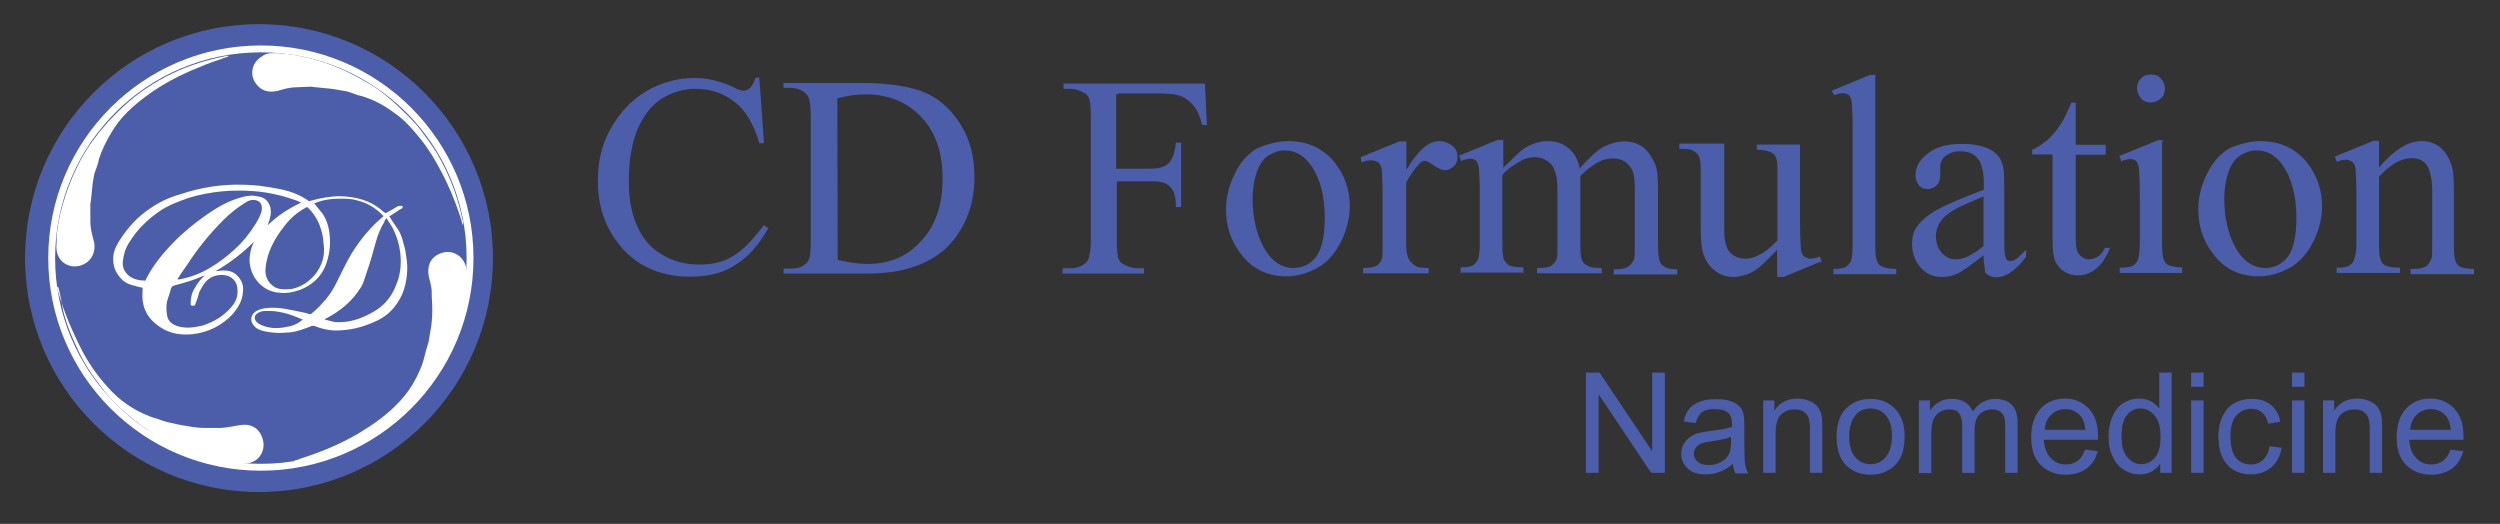 <?xml version="1.0" encoding="utf-8"?>
<!-- Generator: Adobe Illustrator 18.0.0, SVG Export Plug-In . SVG Version: 6.00 Build 0)  -->
<!DOCTYPE svg PUBLIC "-//W3C//DTD SVG 1.1//EN" "http://www.w3.org/Graphics/SVG/1.1/DTD/svg11.dtd">
<svg version="1.1" id="_x31_" xmlns="http://www.w3.org/2000/svg" xmlns:xlink="http://www.w3.org/1999/xlink" x="0px" y="0px"
	 viewBox="0 210.3 807.9 169.3" enable-background="new 0 210.3 807.9 169.3" xml:space="preserve">
<rect x="0" y="210.3" width="807.9" height="169.3" fill="#333333" stroke="none"/>
<g>
	<circle fill="#4C5EAA" cx="83.7" cy="293.7" r="75.6"/>
	<path fill="#FFFFFF" d="M123.5,279.7c-2.2-2.2-4.6-3.7-7.6-4.5c-1.8-0.6-3.7-0.7-5.7-0.7c-3,0-5.8,0.3-8.5,1.5h-0.2
		c0.9,1.2,1.8,2.1,2.7,3.3c1.5,2.2,2.2,4.8,2.4,7.6c0.2,3-0.2,6-1.3,9c-1.5,3.9-4.5,6.6-8.4,8.1c-2.1,0.7-4.3,1.2-6.6,0.9
		c-5.1-0.3-9.1-4.5-9.6-9.6c-0.2-2.4,0.3-4.6,1.3-6.7c0-0.2,0.2-0.2,0.2-0.3c-3.7,3.7-7.8,6.9-12.5,9.6c0.9,0,1.7-0.2,2.4-0.2
		c1.7,0,3.3,0.3,4.6,1.7c1.5,1.5,2.1,3.3,1.8,5.4c-0.2,2.7-1.5,4.8-3.2,6.9c-3.6,3.9-8.1,6-13,6.6c-3.3,0.3-6.6,0-9.6-1.7
		c-3.6-2.1-6-4.8-6.6-9.1c-0.2-1.3,0-2.8,0-4.2c-0.7-0.2-1.7-0.3-2.4-0.6c-1.5-0.3-3.2-0.9-4.3-2.1c-1.7-1.7-2.7-3.6-2.8-6
		c-0.2-2.4,0.7-4.6,2.1-6.7c2.7-4.2,5.8-7.6,9.9-10.3c3-2.1,6.3-3.6,9.9-4.6c6.6-2.2,13.3-3.2,20-3c1.7,0,3.3,0.2,5.1,0.3
		c2.4,0.3,4.8,0.7,7.3,1.2c3.2,0.7,6.1,1.8,8.8,3.7c0.2,0.2,0.3,0.2,0.6,0c3.2-0.9,6.6-1.5,9.7-1.5c5.1,0.2,9.6,1.3,13.4,4.6
		c0.3,0.3,0.7,0.6,1.2,0.9c1.3-0.7,2.4-1.3,3.7-2.1c0.3-0.2,0.7-0.3,1.3-0.3c0.2,0,0.3,0.2,0.6,0.2c0,0.2-0.2,0.3-0.2,0.6
		c-0.6,0.3-1.2,0.6-1.5,0.9c-0.9,0.6-1.8,1.2-2.7,1.7c0.9,1.5,1.8,2.8,2.8,4.2c1.3,2.1,1.8,4.5,2.4,6.9c0.3,2.1,0.7,4.3,0.6,6.3
		c-0.2,4.5-1.3,8.5-4.3,12.1c-1.7,2.1-3.9,3.6-6.3,4.6c-3.9,1.8-8.1,2.8-12.5,2.8c-2.4,0-4.8-0.6-7-1.5c-0.2,0-0.6,0-0.7,0
		c-2.2,0.9-4.5,1.8-7,2.1c-3.2,0.3-6.1,0.3-9.3-0.6c-0.9-0.3-1.8-0.7-2.4-1.5c-1.3-1.3-1.2-3.3,0.3-4.5c1.3-0.9,2.8-1.2,4.3-1.3
		c3.6-0.3,7,0.6,10.5,1.3c0.9,0.2,1.7,0.3,2.7,0.7c0.2,0,0.3,0,0.6,0c1.3-1.2,2.7-2.2,3.7-3.6c1.8-1.8,3.2-3.9,4.3-6.1
		c1.7-3.3,3.2-6.7,5.2-10c2.8-4.5,6.1-8.5,10.3-12C123.5,279.8,123.5,279.8,123.5,279.7z M97.3,275.8c-0.7-0.3-1.3-0.7-2.1-0.9
		c-4.2-1.5-8.4-2.4-12.7-2.8c-7.3-0.6-14.5,0-21.7,2.2c-3.3,1.2-6.6,2.4-9.3,4.3c-3.9,2.7-7.3,6-9.7,10c-1.2,1.8-1.8,3.7-2.1,6
		c-0.2,1.8,0.3,3.3,1.7,4.6c1.5,1.3,3.3,1.7,5.4,1.8c0.2,0,0.3-0.2,0.3-0.3c2.2-4.5,5.4-8.4,9-12.1c3.2-3.3,6.7-6.1,10.5-8.8
		c3.2-2.2,6.6-4.3,10.3-5.4c2.1-0.7,4.3-1.2,6.6-0.6c2.1,0.3,3.3,1.5,3.9,3.6c0.3,1.8,0,3.3-0.7,5.1c0,0.2-0.2,0.3-0.2,0.6
		C89.6,280.1,93.3,277.6,97.3,275.8z M104.7,290.4C104.9,290.4,104.9,290.4,104.7,290.4c-0.2-1.5-0.2-3.2-0.6-4.6
		c-0.7-3.2-2.2-6.1-4.6-8.4c-0.2-0.2-0.3-0.2-0.7,0c-2.7,1.5-4.8,3.3-6.7,5.7c-3.3,4.2-5.8,8.5-6.3,14c-0.2,2.4,0.7,4.6,3,6
		c1.7,0.9,3.6,0.7,5.4,0.6C100.6,302.4,105.1,296.3,104.7,290.4z M104.9,313.4c0.2,0.2,0.3,0.3,0.6,0.3c0.9,0.2,2.1,0.6,3,0.7
		c4.2,0.2,7.6-0.9,11.2-2.8c4.2-2.1,6.9-5.2,8.5-9.7c1.2-3,1.5-6.1,1.2-9.3c-0.3-3.2-1.2-6.1-2.7-9c-0.6-0.9-1.2-1.8-1.8-2.8
		c-0.3,0.3-0.6,0.7-0.7,1.2c-1.3,2.1-2.2,4.5-2.8,6.7c-0.9,3.3-1.8,6.6-3,9.9c-0.6,1.7-0.9,3.2-1.8,4.6c-2.8,4.5-6.6,7.6-11.2,10
		C105.2,313.3,105.1,313.3,104.9,313.4z M66.2,299.3c-0.2,0-0.3,0.2-0.6,0.2c-3,1.3-6,2.2-9.1,3c-0.6,0.2-0.9,0.3-1.2,0.9
		c-0.3,1.3-0.9,2.8-1.3,4.2c-0.3,1.5-0.3,3.2,0,4.6c0.3,2.1,1.8,3,3.7,3.6c2.7,0.7,5.2,0.3,7.8-0.3c3.6-1.2,6.7-3,9.1-5.8
		c1.7-1.8,2.4-3.9,2.1-6.3c-0.2-2.2-1.8-3.9-4.2-4.2c-1.8-0.2-3.6,0.2-5.1,1.3c-1.5,1.2-2.2,2.7-3,4.2c-0.3,1.2-0.7,2.4-1.2,3.7
		c-0.2,0.6-0.3,0.7-0.9,0.7s-0.7-0.2-0.7-0.7c0-1.9,0.4-3.6,1.4-5.1C63.8,301.8,64.9,300.4,66.2,299.3z M57.3,300.6
		c0.2,0,0.3,0,0.6,0c3.3-0.6,6.7-1.8,9.7-3.6c3-1.7,5.8-3.9,8.2-6.1c2.7-2.4,4.8-5.1,6.7-8.1c0.9-1.5,1.8-3,2.1-4.6
		c0.3-2.1-0.9-3.3-2.8-3.3c-1.2,0-2.1,0.6-3,1.2c-2.4,1.5-4.6,3.3-6.7,5.4c-4.3,4.3-8.2,9.1-11.5,14.2
		C59.5,297.3,58.3,298.9,57.3,300.6z M97.8,313.6C97.8,313.4,97.8,313.4,97.8,313.6c-3.9-1.8-7.8-3-12-2.8c-1.2,0-2.1,0.3-2.8,0.9
		c-0.9,0.7-0.9,1.8,0,2.7c0.6,0.6,1.3,0.9,2.1,1.2c2.4,0.9,5.1,0.9,7.6,0.3C94.5,315.7,96.3,314.9,97.8,313.6z"/>
	<path fill="#FFFFFF" d="M73.9,228.5c-3.2,1.2-6.6,2.2-9.7,3.6c-6,2.4-11.8,5.4-17,9.3c-4.3,3.2-8.2,6.7-11,11.4
		c-1.7,2.8-3.2,5.7-4.2,8.8c-0.3,1.7-0.9,3.2-1.5,4.8c-0.3,1.5-0.6,3.2-0.7,4.6c-0.2,1.7-0.3,3.6-0.6,5.2c0,1.8,0,3.7,0,5.7
		c0,2.2,0.6,4.5,1.2,6.6c0.7,3.6-1.2,7-5.1,7.8c-3.7,0.6-6.6-1.8-7-5.1c-0.2-0.9,0-1.8,0-3c0-0.6,0-0.9,0-1.5
		c0.3-3.3,0.9-6.6,1.8-9.7c1.2-4.3,2.7-8.4,4.6-12.3c1.7-3.6,3.7-6.9,6.1-10c2.7-3.7,5.8-6.9,9.1-10c2.4-2.2,4.8-4.2,7.6-6
		c5.4-3.6,11-6.3,17.2-8.2c3-0.9,6-1.7,9-2.2C73.7,228.7,73.9,228.7,73.9,228.5L73.9,228.5z"/>
	<path fill="#FFFFFF" d="M149.6,283.2c-0.3-0.9-0.6-2.1-0.9-3c-1.7-5.1-3.7-10-6.3-14.8c-1.7-3.3-3.7-6.6-6.1-9.7
		c-2.7-3.3-5.4-6.6-9-9c-3.2-2.4-6.7-4.3-10.6-5.4c-1.7-0.3-3.2-1.2-4.8-1.5c-1.8-0.3-3.7-0.7-5.7-0.9c-1.8-0.2-3.7-0.3-5.7-0.6
		c-1.5,0-3.2,0.2-4.6,0.2c-2.2,0-4.3,0.6-6.3,1.2c-2.8,0.6-5.2,0-6.9-2.4c-0.7-0.9-1.2-2.2-1.2-3.3c0-2.2,0.9-3.9,2.7-5.2
		c1.2-0.9,2.2-1.3,3.3-1.3c0.7,0,1.7,0,2.4,0c4.5,0.2,8.8,1.2,13,2.4c6,1.8,11.5,4.5,17,7.8c3,1.8,5.8,4.2,8.4,6.6
		c2.2,2.1,4.5,4.3,6.6,6.7c2.2,2.8,4.3,5.7,6.1,8.5c2.2,3.7,4.2,7.8,5.7,12c1.3,3.6,2.2,7,3,10.8
		C149.6,282.7,149.6,282.8,149.6,283.2L149.6,283.2z"/>
	<path fill="#FFFFFF" d="M94.9,359.2c0.7-0.2,1.5-0.3,2.2-0.7c6.6-2.1,12.7-4.6,18.7-8.1c4.5-2.7,8.8-5.7,12.3-9.3
		c3.7-3.6,6.3-7.8,8.2-12.7c0.3-0.9,0.7-2.1,0.9-3c0.3-1.5,0.9-3.2,1.3-4.6c0.3-1.8,0.6-3.6,0.9-5.4c0.2-1.7,0.3-3.2,0.3-4.8
		c0-2.1-0.2-3.9-0.2-6c0-1.7-0.6-3.3-0.9-4.8c-0.7-3.2,0.3-6.3,3.7-7.6c3.7-1.5,7.6,0.7,8.4,4.8c0.2,0.7,0,1.7,0,2.4
		c0,0.9,0,1.7-0.2,2.7c-0.2,1.7-0.6,3.6-0.9,5.2c-0.7,4.2-2.1,8.1-3.6,11.8c-2.2,5.7-5.2,10.6-9,15.5c-2.8,3.6-6,6.7-9.3,9.7
		c-3.3,3-7,5.7-11,7.8c-3.3,1.8-6.7,3.3-10.5,4.6c-3.6,1.3-7,2.2-10.8,2.8C95.5,359.2,95.4,359.2,94.9,359.2L94.9,359.2z"/>
	<path fill="#FFFFFF" d="M18.3,302.7c0.2,0.7,0.3,1.5,0.6,2.2c1.7,6,4.2,11.8,6.9,17.3c2.4,4.8,5.4,9.3,9.1,13.3
		c3.7,4.2,8.2,7.3,13.4,9.3c0.7,0.2,1.3,0.6,2.1,0.7c1.7,0.6,3.3,1.2,5.1,1.5c2.2,0.6,4.5,0.9,6.9,1.3c1.3,0.2,2.7,0.3,3.9,0.3
		c1.5,0,3,0,4.5,0c2.2,0,4.5-0.6,6.7-0.9c3.2-0.6,6.1,0.6,7.3,4.2c1.3,3.7-0.9,7.5-4.6,8.1c-0.7,0.2-1.7,0-2.7,0s-1.8-0.2-2.8-0.2
		c-1.7-0.2-3.3-0.6-5.1-0.9c-4.2-0.9-8.1-2.2-11.8-3.9c-3.6-1.5-6.9-3.3-10-5.7c-3-2.1-5.8-4.3-8.5-6.7c-2.7-2.4-5.1-5.1-7-7.8
		c-2.8-3.6-5.2-7.3-7-11.2c-2.2-4.6-4.2-9.3-5.2-14.4c-0.3-2.1-0.7-3.9-1.2-6C18.3,303,18.3,302.8,18.3,302.7
		C18.3,302.8,18.3,302.7,18.3,302.7z"/>
	<circle fill="none" stroke="#FFFFFF" stroke-width="2.221" stroke-miterlimit="10" cx="84.3" cy="293.7" r="67.6"/>
</g>
<g>
	<path fill="#4C5EAA" d="M245.4,235.7l1.5,20.9h-1.5c-1.8-6.1-4.5-10.8-8.1-13.4c-3.6-2.8-7.6-4.2-12.5-4.2c-4.2,0-7.8,1.2-11,3.2
		c-3.3,2.1-5.8,5.4-7.8,9.9c-1.8,4.5-2.8,10-2.8,16.8c0,5.7,0.9,10.5,2.7,14.4c1.8,4.2,4.5,7.3,8.1,9.3c3.6,2.2,7.6,3.2,12.3,3.2
		c3.9,0,7.5-0.9,10.5-2.7c3-1.7,6.3-5.1,10-10l1.5,0.9c-3,5.4-6.7,9.6-10.8,12c-4.2,2.7-9,3.7-14.5,3.7c-10,0-18.1-3.7-23.7-11.4
		c-4.2-5.7-6.1-12.1-6.1-19.7c0-6.1,1.3-11.8,4.2-16.8c2.9-5.1,6.6-9.1,11.4-12c4.8-2.8,10-4.3,15.7-4.3c4.5,0,8.8,1.2,13,3.2
		c1.3,0.7,2.2,0.9,2.8,0.9c0.7,0,1.5-0.3,2.1-0.9c0.7-0.7,1.3-1.8,1.7-3.3h1.7v0.1h-0.4V235.7z"/>
	<path fill="#4C5EAA" d="M253.2,298.8v-1.7h2.2c2.7,0,4.5-0.7,5.7-2.4c0.7-0.9,0.9-3.2,0.9-6.7v-39.9c0-3.9-0.3-6.1-1.3-7.3
		c-1.2-1.3-3-2.1-5.2-2.1h-2.3v-1.6h25c9.1,0,16.3,1.2,20.9,3.2c4.8,2.1,8.5,5.7,11.5,10.5c3,4.8,4.3,10.5,4.3,16.8
		c0,8.5-2.7,15.7-7.8,21.5c-5.8,6.3-14.8,9.6-26.7,9.6h-27.2V298.8z M270.7,294.3c3.9,0.9,7,1.3,9.7,1.3c6.9,0,12.9-2.4,17.3-7.5
		c4.6-4.8,6.9-11.5,6.9-20c0-8.5-2.2-15.1-6.9-20c-4.6-4.8-10.5-7.3-17.8-7.3c-2.8,0-5.8,0.3-9.3,1.3L270.7,294.3L270.7,294.3z"/>
	<path fill="#4C5EAA" d="M360.7,240.7v24.1h11.2c2.7,0,4.5-0.6,5.7-1.7c1.2-1.2,2.1-3.3,2.4-6.7h1.7v20.8H380c0-2.4-0.3-4.2-0.9-5.2
		c-0.6-1.2-1.5-1.8-2.4-2.4c-1.2-0.6-2.7-0.7-4.6-0.7h-11.2v19c0,3.2,0.2,5.2,0.6,6.1c0.3,0.7,0.9,1.5,1.8,1.8
		c1.3,0.7,2.8,1.2,4.2,1.2h2.2v1.7h-26.3V297h2.2c2.7,0,4.3-0.7,5.7-2.2c0.7-0.9,1.2-3.3,1.2-6.9v-39.8c0-3.2-0.2-5.2-0.6-6.1
		c-0.3-0.7-0.9-1.5-1.8-1.8c-1.3-0.7-2.7-1.2-4.2-1.2h-2.2v-1.7h45.7l0.6,13.4h-1.5c-0.7-2.8-1.7-5.1-2.8-6.3
		c-1.2-1.3-2.2-2.2-3.9-3c-1.5-0.6-3.9-0.9-7-0.9h-13.6v0.3L360.7,240.7L360.7,240.7z"/>
	<path fill="#4C5EAA" d="M416.3,255.9c6.3,0,11.4,2.4,15.1,7c3.2,4.2,4.8,8.8,4.8,14c0,3.7-0.9,7.5-2.7,11.2s-4.3,6.7-7.3,8.5
		c-3.2,1.8-6.6,3-10.5,3c-6.1,0-11.2-2.4-14.9-7.5c-3.2-4.2-4.6-9-4.6-14.2c0-3.7,0.9-7.6,2.8-11.4c1.8-3.8,4.3-6.6,7.5-8.4
		C409.5,256.9,412.9,255.9,416.3,255.9z M415,258.9c-1.7,0-3.2,0.6-4.8,1.5c-1.7,0.9-3,2.7-3.9,5.1s-1.5,5.4-1.5,9.1
		c0,6,1.2,11.2,3.6,15.7c2.4,4.3,5.7,6.6,9.6,6.6c3,0,5.4-1.2,7.3-3.6c1.8-2.4,2.8-6.6,2.8-12.5c0-7.3-1.5-13-4.6-17.3
		C421,260.2,418.3,258.9,415,258.9z"/>
	<path fill="#4C5EAA" d="M454.5,255.9v9.3c3.6-6.1,7-9.3,10.6-9.3c1.7,0,3,0.6,4.2,1.5c1.2,0.9,1.7,2.2,1.7,3.6c0,1.2-0.3,2.2-1.2,3
		c-0.7,0.7-1.7,1.3-2.8,1.3c-1.2,0-2.2-0.6-3.6-1.5c-1.3-0.9-2.2-1.5-3-1.5c-0.6,0-1.2,0.3-1.7,0.9c-1.3,1.3-2.8,3.3-4.3,6.1v19.6
		c0,2.2,0.3,4.2,0.9,5.2c0.3,0.7,1.2,1.5,2.1,2.1c0.9,0.6,2.4,0.7,4.3,0.7v1.7h-21.2v-1.7c2.1,0,3.7-0.3,4.6-0.9
		c0.7-0.6,1.3-1.3,1.5-2.2c0.2-0.6,0.2-2.1,0.2-4.5v-16c0-4.8-0.2-7.6-0.3-8.5c-0.2-0.9-0.6-1.7-1.2-2.1c-0.6-0.3-1.2-0.6-2.1-0.6
		s-2.1,0.2-3.2,0.7l-0.3-1.7l12.5-5.1h2.2l0,0h0.1V255.9z"/>
	<path fill="#4C5EAA" d="M485.6,264.7c3-3,4.8-4.6,5.4-5.2c1.3-1.2,2.8-2.1,4.5-2.7c1.5-0.6,3.2-0.9,4.6-0.9c2.7,0,4.8,0.7,6.7,2.2
		c1.8,1.5,3.2,3.7,3.7,6.6c3.2-3.6,5.8-6,7.8-7c2.1-1,4.3-1.7,6.6-1.7c2.2,0,4.2,0.6,5.8,1.7c1.7,1.2,3,3,4.2,5.7
		c0.7,1.7,0.9,4.5,0.9,8.2v17.9c0,2.7,0.2,4.3,0.6,5.4c0.3,0.7,0.9,1.3,1.7,1.7c0.7,0.6,2.1,0.7,3.9,0.7v1.7h-20.5v-1.7h0.9
		c1.8,0,3.2-0.3,4.2-1.2c0.7-0.6,1.2-1.3,1.5-2.2c0.2-0.6,0.2-2.1,0.2-4.5v-17.9c0-3.3-0.3-5.8-1.3-7c-1.2-1.8-3-3-5.7-3
		c-1.7,0-3.2,0.3-4.8,1.2s-3.6,2.2-5.8,4.5v0.6v1.8v19.7c0,2.8,0.2,4.6,0.6,5.2c0.3,0.7,0.9,1.3,1.8,1.7c0.9,0.6,2.4,0.7,4.5,0.7
		v1.7h-20.9v-1.7c2.2,0,3.9-0.2,4.6-0.7c0.7-0.6,1.5-1.3,1.8-2.4c0.2-0.6,0.2-2.1,0.2-4.5v-17.9c0-3.3-0.6-5.8-1.5-7.3
		c-1.3-1.8-3.2-3-5.7-3c-1.7,0-3.2,0.3-4.8,1.3c-2.4,1.3-4.5,2.8-5.8,4.5v22.2c0,2.8,0.2,4.5,0.6,5.2c0.4,0.7,0.9,1.5,1.7,1.8
		c0.8,0.3,2.2,0.6,4.5,0.6v1.7H472v-1.7c1.8,0,3.2-0.2,3.9-0.6c0.7-0.4,1.3-1.2,1.7-1.8c0.3-0.9,0.6-2.7,0.6-5.2v-16
		c0-4.5-0.2-7.5-0.3-8.8c-0.2-0.9-0.6-1.7-0.9-2.1c-0.3-0.3-1.2-0.6-1.8-0.6c-0.9,0-1.8,0.2-3,0.7l-0.7-1.7l12.5-5.1h1.8v9h-0.1v0.2
		H485.6z"/>
	<path fill="#4C5EAA" d="M581.7,257.1v25.2c0,4.8,0.2,7.6,0.3,8.8c0.2,1.2,0.6,1.8,1.2,2.2c0.6,0.3,1.2,0.6,1.7,0.6
		c0.9,0,2.1-0.2,3.2-0.7l0.6,1.5l-12.3,5.1h-2.1V291c-3.6,3.9-6.3,6.3-8.2,7.3c-1.8,0.9-3.9,1.5-6,1.5c-2.2,0-4.3-0.7-6-2.1
		c-1.7-1.3-2.8-3-3.6-5.2c-0.7-2.1-0.9-5.1-0.9-9v-18.6c0-2.1-0.2-3.3-0.6-4.2c-0.3-0.7-1.2-1.3-1.8-1.7c-0.7-0.5-2.2-0.6-4.5-0.6
		v-1.7h14.5v27.8c0,3.9,0.7,6.3,2.1,7.6c1.3,1.2,3,1.8,4.8,1.8c1.3,0,2.8-0.3,4.5-1.3c1.7-0.7,3.6-2.4,5.8-4.6v-23.2
		c0-2.4-0.3-3.9-1.3-4.8c-0.9-0.7-2.7-1.3-5.4-1.3V257h14V257.1z"/>
	<path fill="#4C5EAA" d="M606,234.4v55.1c0,2.7,0.2,4.3,0.6,5.2c0.3,0.9,0.9,1.5,1.7,1.8c0.7,0.3,2.2,0.7,4.5,0.7v1.7h-20.3v-1.7
		c1.8,0,3.2-0.2,3.9-0.6c0.7-0.4,1.3-1.2,1.7-1.8c0.3-0.7,0.6-2.7,0.6-5.2v-37.9c0-4.6-0.2-7.5-0.3-8.5c-0.2-1.2-0.6-1.8-0.9-2.2
		c-0.6-0.3-1.2-0.6-1.8-0.6c-0.7,0-1.8,0.2-3,0.7l-0.7-1.5l12.3-5.1h2.1v-0.1H606z"/>
	<path fill="#4C5EAA" d="M641,292.8c-4.3,3.3-6.9,5.2-8.1,5.8c-1.7,0.7-3.3,1.2-5.2,1.2c-2.8,0-5.2-0.9-7-3s-2.8-4.5-2.8-7.6
		c0-2.1,0.3-3.7,1.3-5.2c1.3-2.1,3.3-3.9,6.6-5.8c3.2-1.8,8.2-3.9,15.3-6.6v-1.7c0-4.2-0.7-6.9-2.1-8.5c-1.4-1.6-3.2-2.2-5.8-2.2
		c-1.8,0-3.3,0.6-4.5,1.5c-1.2,0.9-1.7,2.2-1.7,3.6v2.7c0,1.3-0.3,2.4-1.2,3.2c-0.7,0.7-1.7,1.2-2.8,1.2c-1.2,0-2.1-0.3-2.8-1.2
		s-1.2-1.8-1.2-3.2c0-2.7,1.3-5.1,3.9-7c2.7-2.2,6.3-3.2,11.2-3.2c3.7,0,6.7,0.6,9,1.8c1.8,0.9,3.2,2.4,3.9,4.5
		c0.6,1.3,0.7,3.9,0.7,8.1v14c0,3.9,0,6.3,0.2,7.3s0.3,1.5,0.7,1.8c0.3,0.3,0.7,0.3,1.2,0.3c0.6,0,0.9-0.2,1.3-0.3
		c0.6-0.3,1.8-1.5,3.7-3.3v2.2c-3.3,4.5-6.6,6.7-9.7,6.7c-1.5,0-2.7-0.6-3.6-1.5C641.5,296.9,641,295.2,641,292.8z M641,289.8v-16
		c-4.5,1.8-7.5,3.2-8.8,3.9c-2.4,1.3-4.2,2.8-5.1,4.2c-0.9,1.3-1.5,3-1.5,4.6c0,2.2,0.6,3.9,1.8,5.4c1.3,1.5,2.8,2.2,4.5,2.2
		C634.2,294.3,637.4,292.8,641,289.8z"/>
	<path fill="#4C5EAA" d="M670.8,243.5v13.6h9.7v3.2h-9.7v26.9c0,2.7,0.3,4.5,1.2,5.4c0.8,0.9,1.7,1.5,3,1.5c0.9,0,2.1-0.3,3-0.9
		c0.9-0.6,1.7-1.5,2.2-2.8h1.7c-1.2,3-2.7,5.2-4.5,6.7s-3.9,2.2-6,2.2c-1.3,0-2.8-0.3-4.2-1.2c-1.4-0.8-2.2-1.8-3-3.3
		c-0.6-1.5-0.9-3.7-0.9-6.7v-27.9h-6.6v-1.5c1.7-0.7,3.3-1.8,5.1-3.3c1.7-1.5,3.3-3.6,4.6-5.7c0.7-1.2,1.7-3.2,3-6.3
		C669.4,243.5,670.8,243.5,670.8,243.5z"/>
	<path fill="#4C5EAA" d="M698.7,255.9v33.2c0,2.7,0.2,4.3,0.6,5.2c0.3,0.9,0.9,1.5,1.7,1.8c0.8,0.3,2.1,0.6,4.2,0.6v1.8H685v-1.7
		c2.1,0,3.3-0.2,4.2-0.6c0.7-0.3,1.3-1.2,1.7-1.8c0.3-0.9,0.6-2.7,0.6-5.2v-16c0-4.5-0.2-7.5-0.3-8.8c-0.2-0.9-0.6-1.7-0.9-2.1
		c-0.3-0.3-1.2-0.6-1.8-0.6c-0.9,0-1.8,0.2-3,0.7l-0.6-1.7l12.5-5.1h1.7v0.3C699.1,255.9,698.7,255.9,698.7,255.9z M695.1,234.4
		c1.3,0,2.4,0.3,3.2,1.3c0.9,0.9,1.3,2.1,1.3,3.2c0,1.2-0.3,2.4-1.3,3.2c-0.9,0.9-2.1,1.3-3.2,1.3c-1.3,0-2.4-0.3-3.2-1.3
		c-0.8-0.9-1.3-2.1-1.3-3.2c0-1.2,0.3-2.4,1.3-3.2C692.6,234.7,693.8,234.4,695.1,234.4z"/>
	<path fill="#4C5EAA" d="M730.5,255.9c6.3,0,11.4,2.4,15.1,7c3.2,4.2,4.8,8.8,4.8,14c0,3.7-0.9,7.5-2.7,11.2s-4.3,6.7-7.3,8.5
		c-3.2,1.8-6.6,3-10.5,3c-6.1,0-11.2-2.4-14.9-7.5c-3.2-4.2-4.6-9-4.6-14.2c0-3.7,0.9-7.6,2.8-11.4c1.8-3.7,4.3-6.6,7.5-8.4
		C723.8,256.9,727,255.9,730.5,255.9z M729,258.9c-1.7,0-3.2,0.6-4.8,1.5c-1.7,0.9-3,2.7-3.9,5.1c-0.9,2.4-1.5,5.4-1.5,9.1
		c0,6,1.2,11.2,3.6,15.7c2.4,4.3,5.7,6.6,9.6,6.6c3,0,5.4-1.2,7.3-3.6c1.8-2.4,2.8-6.6,2.8-12.5c0-7.3-1.5-13-4.6-17.3
		C735.2,260.2,732.3,258.9,729,258.9z"/>
	<path fill="#4C5EAA" d="M768.6,264.7c4.8-5.8,9.6-8.8,13.8-8.8c2.2,0,4.3,0.6,5.8,1.7c1.5,1.2,3,3,3.9,5.7c0.7,1.8,0.9,4.6,0.9,8.4
		v17.8c0,2.7,0.2,4.5,0.6,5.4c0.3,0.7,0.9,1.3,1.7,1.7c0.7,0.3,2.1,0.6,4.2,0.6v1.7H779v-1.7h0.9c1.8,0,3.3-0.3,4.2-0.9
		c0.7-0.6,1.3-1.5,1.7-2.7c0.2-0.3,0.2-1.8,0.2-4.3v-17c0-3.7-0.6-6.6-1.5-8.2c-0.9-1.7-2.7-2.7-5.1-2.7c-3.6,0-7,2.1-10.6,6v21.8
		c0,2.8,0.2,4.5,0.6,5.2c0.3,0.9,0.9,1.5,1.7,1.8c0.7,0.3,2.2,0.6,4.5,0.6v1.7h-20.5v-1.7h0.9c2.1,0,3.6-0.6,4.3-1.7
		c0.7-1.2,1.2-3.2,1.2-6.1v-15.2c0-5.1-0.2-8.1-0.3-9.1c-0.2-1.2-0.6-1.8-1.2-2.2c-0.6-0.3-1.2-0.6-1.8-0.6c-0.9,0-1.8,0.2-3,0.7
		l-0.7-1.7l12.5-5.1h1.8v9h-0.1v-0.1H768.6z"/>
</g>
<g>
	<path fill="#4C5EAA" d="M512.5,363.1v-32.4h4.4l17,25.4v-25.4h4.1v32.4h-4.4l-17-25.4v25.4H512.5z"/>
	<path fill="#4C5EAA" d="M560,360.2c-1.5,1.3-2.9,2.1-4.3,2.6c-1.4,0.5-2.8,0.8-4.4,0.8c-2.6,0-4.6-0.6-5.9-1.9
		c-1.4-1.3-2.1-2.9-2.1-4.8c0-1.1,0.3-2.2,0.8-3.1c0.5-0.9,1.2-1.7,2.1-2.3c0.8-0.6,1.8-1,2.9-1.3c0.8-0.2,2-0.4,3.5-0.6
		c3.2-0.4,5.6-0.8,7.1-1.4c0-0.5,0-0.9,0-1c0-1.6-0.4-2.8-1.1-3.4c-1-0.9-2.5-1.3-4.5-1.3c-1.9,0-3.2,0.3-4.1,1
		c-0.9,0.7-1.5,1.8-2,3.5l-3.9-0.5c0.4-1.7,0.9-3,1.7-4c0.8-1,2-1.8,3.5-2.4s3.3-0.8,5.3-0.8s3.6,0.2,4.9,0.7
		c1.3,0.5,2.2,1.1,2.8,1.8c0.6,0.7,1,1.6,1.2,2.7c0.1,0.7,0.2,1.9,0.2,3.7v5.3c0,3.7,0.1,6,0.3,7s0.5,1.9,1,2.8h-4.2
		C560.3,362.3,560.1,361.3,560,360.2z M559.6,351.4c-1.4,0.6-3.6,1.1-6.5,1.5c-1.6,0.2-2.8,0.5-3.5,0.8c-0.7,0.3-1.2,0.7-1.6,1.3
		c-0.4,0.6-0.6,1.2-0.6,1.9c0,1.1,0.4,1.9,1.2,2.6c0.8,0.7,2,1.1,3.5,1.1c1.5,0,2.9-0.3,4.1-1c1.2-0.7,2.1-1.6,2.6-2.7
		c0.4-0.9,0.6-2.2,0.6-4v-1.5H559.6z"/>
	<path fill="#4C5EAA" d="M569.8,363.1v-23.4h3.6v3.3c1.7-2.6,4.2-3.9,7.5-3.9c1.4,0,2.7,0.3,3.9,0.8c1.2,0.5,2.1,1.2,2.7,2
		c0.6,0.8,1,1.8,1.2,2.9c0.1,0.7,0.2,2,0.2,3.9v14.4h-4v-14.3c0-1.6-0.2-2.8-0.5-3.6c-0.3-0.8-0.9-1.4-1.6-1.9
		c-0.8-0.5-1.7-0.7-2.8-0.7c-1.7,0-3.2,0.5-4.4,1.6c-1.2,1.1-1.8,3.1-1.8,6.1v12.8H569.8L569.8,363.1z"/>
	<path fill="#4C5EAA" d="M593.5,351.4c0-4.3,1.2-7.6,3.6-9.6c2-1.7,4.5-2.6,7.4-2.6c3.2,0,5.9,1.1,7.9,3.2s3.1,5,3.1,8.8
		c0,3-0.5,5.4-1.4,7.1c-0.9,1.7-2.2,3.1-4,4c-1.7,1-3.6,1.4-5.7,1.4c-3.3,0-5.9-1.1-8-3.2C594.5,358.4,593.5,355.4,593.5,351.4z
		 M597.6,351.4c0,3,0.7,5.3,2,6.7c1.3,1.5,3,2.2,4.9,2.2c2,0,3.6-0.8,4.9-2.3c1.3-1.5,2-3.8,2-6.9c0-2.9-0.7-5.1-2-6.6
		c-1.3-1.5-3-2.2-4.9-2.2c-2,0-3.6,0.7-4.9,2.2C598.2,346.2,597.6,348.4,597.6,351.4z"/>
	<path fill="#4C5EAA" d="M620.1,363.1v-23.4h3.6v3.3c0.7-1.1,1.7-2.1,2.9-2.8c1.2-0.7,2.6-1,4.2-1c1.7,0,3.2,0.4,4.3,1.1
		c1.1,0.7,1.9,1.7,2.4,3c1.9-2.7,4.3-4.1,7.2-4.1c2.3,0,4.1,0.6,5.4,1.9c1.3,1.3,1.9,3.3,1.9,5.9v16.1h-4v-14.8
		c0-1.6-0.1-2.7-0.4-3.4c-0.3-0.7-0.7-1.3-1.4-1.7c-0.7-0.4-1.5-0.6-2.4-0.6c-1.6,0-3,0.5-4.1,1.6c-1.1,1.1-1.6,2.9-1.6,5.3v13.6h-4
		v-15.2c0-1.8-0.3-3.1-1-4c-0.6-0.9-1.7-1.3-3.2-1.3c-1.1,0-2.2,0.3-3.1,0.9c-0.9,0.6-1.6,1.4-2.1,2.6c-0.4,1.1-0.6,2.8-0.6,4.9
		v12.2h-4V363.1z"/>
	<path fill="#4C5EAA" d="M673.8,355.6l4.1,0.5c-0.6,2.4-1.8,4.3-3.6,5.6c-1.8,1.3-4,2-6.7,2c-3.4,0-6.1-1.1-8.2-3.2
		c-2.1-2.1-3-5.1-3-8.9c0-3.9,1-7,3-9.2s4.7-3.3,7.9-3.3c3.1,0,5.7,1.1,7.7,3.2c2,2.1,3,5.1,3,9c0,0.2,0,0.6,0,1.1h-17.5
		c0.1,2.6,0.9,4.5,2.2,5.9c1.3,1.4,2.9,2.1,4.9,2.1c1.5,0,2.7-0.4,3.7-1.1C672.4,358.5,673.2,357.3,673.8,355.6z M660.8,349.2h13.1
		c-0.2-2-0.7-3.5-1.5-4.4c-1.3-1.5-2.9-2.3-4.9-2.3c-1.8,0-3.4,0.6-4.6,1.8C661.6,345.5,660.9,347.1,660.8,349.2z"/>
	<path fill="#4C5EAA" d="M698.1,363.1v-3c-1.5,2.3-3.7,3.5-6.6,3.5c-1.9,0-3.6-0.5-5.2-1.5c-1.6-1-2.8-2.5-3.6-4.3
		c-0.9-1.8-1.3-4-1.3-6.4c0-2.3,0.4-4.5,1.2-6.4c0.8-1.9,2-3.4,3.5-4.4c1.6-1,3.3-1.5,5.2-1.5c1.4,0,2.7,0.3,3.8,0.9
		c1.1,0.6,2,1.4,2.7,2.3v-11.6h4v32.4H698.1L698.1,363.1z M685.6,351.4c0,3,0.6,5.2,1.9,6.7c1.3,1.5,2.8,2.2,4.5,2.2
		s3.2-0.7,4.4-2.1c1.2-1.4,1.8-3.6,1.8-6.5c0-3.2-0.6-5.6-1.9-7.1c-1.2-1.5-2.8-2.3-4.6-2.3c-1.8,0-3.2,0.7-4.4,2.2
		C686.1,346,685.6,348.3,685.6,351.4z"/>
	<path fill="#4C5EAA" d="M708.1,335.3v-4.6h4v4.6H708.1z M708.1,363.1v-23.4h4v23.4H708.1z"/>
	<path fill="#4C5EAA" d="M733.4,354.5l3.9,0.5c-0.4,2.7-1.5,4.8-3.3,6.3c-1.8,1.5-3.9,2.3-6.5,2.3c-3.2,0-5.8-1-7.7-3.1
		c-1.9-2.1-2.9-5.1-2.9-9c0-2.5,0.4-4.7,1.3-6.6c0.9-1.9,2.1-3.3,3.8-4.3c1.7-0.9,3.6-1.4,5.6-1.4c2.5,0,4.6,0.6,6.2,1.9
		c1.6,1.3,2.7,3.1,3.1,5.5l-3.9,0.6c-0.4-1.6-1-2.8-2-3.6c-0.9-0.8-2.1-1.2-3.4-1.2c-2,0-3.6,0.7-4.9,2.2c-1.3,1.4-1.9,3.7-1.9,6.8
		s0.6,5.4,1.8,6.9c1.2,1.4,2.8,2.1,4.7,2.1c1.6,0,2.9-0.5,3.9-1.4C732.4,358,733.1,356.5,733.4,354.5z"/>
	<path fill="#4C5EAA" d="M740.7,335.3v-4.6h4v4.6H740.7z M740.7,363.1v-23.4h4v23.4H740.7z"/>
	<path fill="#4C5EAA" d="M750.7,363.1v-23.4h3.6v3.3c1.7-2.6,4.2-3.9,7.5-3.9c1.4,0,2.7,0.3,3.9,0.8c1.2,0.5,2.1,1.2,2.7,2
		c0.6,0.8,1,1.8,1.2,2.9c0.1,0.7,0.2,2,0.2,3.9v14.4h-4v-14.3c0-1.6-0.2-2.8-0.5-3.6c-0.3-0.8-0.9-1.4-1.6-1.9
		c-0.8-0.5-1.7-0.7-2.8-0.7c-1.7,0-3.2,0.5-4.4,1.6c-1.2,1.1-1.8,3.1-1.8,6.1v12.8H750.7L750.7,363.1z"/>
	<path fill="#4C5EAA" d="M791.9,355.6l4.1,0.5c-0.6,2.4-1.8,4.3-3.6,5.6c-1.8,1.3-4,2-6.7,2c-3.4,0-6.1-1.1-8.2-3.2
		c-2.1-2.1-3-5.1-3-8.9c0-3.9,1-7,3-9.2s4.7-3.3,7.9-3.3c3.1,0,5.7,1.1,7.7,3.2c2,2.1,3,5.1,3,9c0,0.2,0,0.6,0,1.1h-17.5
		c0.1,2.6,0.9,4.5,2.2,5.9c1.3,1.4,2.9,2.1,4.9,2.1c1.5,0,2.7-0.4,3.7-1.1C790.5,358.5,791.3,357.3,791.9,355.6z M778.9,349.2H792
		c-0.2-2-0.7-3.5-1.5-4.4c-1.3-1.5-2.9-2.3-4.9-2.3c-1.8,0-3.4,0.6-4.6,1.8C779.7,345.5,779,347.1,778.9,349.2z"/>
</g>
</svg>
